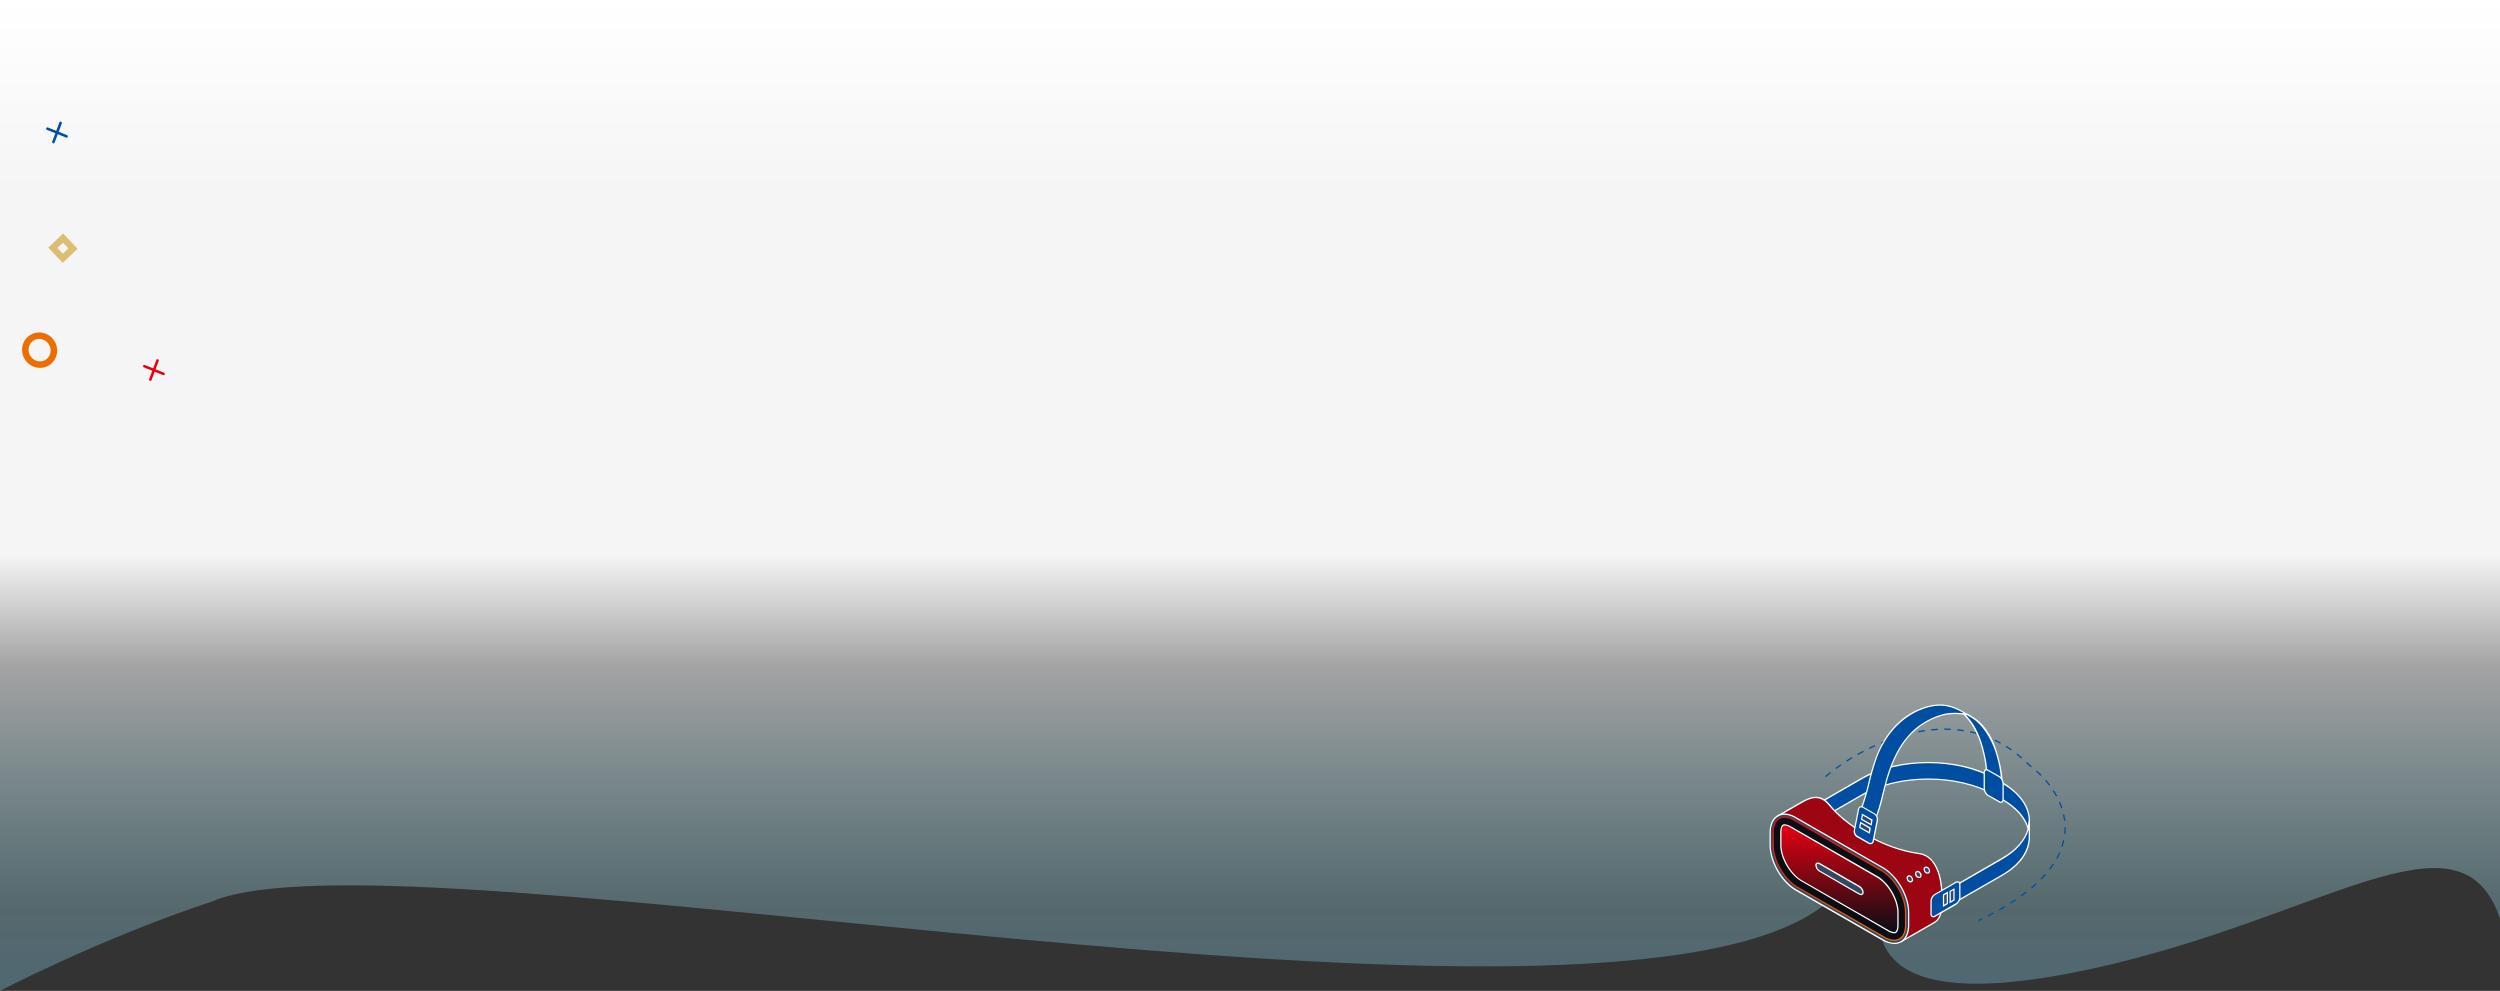 <svg width="1920" height="761" fill="none" xmlns="http://www.w3.org/2000/svg"><rect width="100%" height="100%" fill="#333333" stroke="none"/><path d="M1404 692.554c-162.47 138.251-1096-63.054-1241.717 0C94.841 714.753 25.993 747.434 0 761V0h1920v705.502c-30.35-90.276-136 0-314 38.635-282.55 61.328-86-150.293-202-51.583z" fill="url(#paint0_linear_3240_18088)"/><path transform="matrix(-.717 .68 -.696 -.733 53.438 193.205)" stroke="#DBBE74" stroke-width="5" d="M-3.533-.132H7.409v10.965H-3.533z"/><g clip-path="url(#clip0_3240_18088)"><path d="M40.684 110.044a.968.968 0 001.07-.228.968.968 0 00.203-.327l2.403-6.418 6.427 2.578a.969.969 0 001.273-.555.995.995 0 00-.027-.764 1.017 1.017 0 00-.554-.534l-6.427-2.578 2.4-6.427a.995.995 0 00-.028-.764 1.032 1.032 0 00-.554-.534.993.993 0 00-.756.008.954.954 0 00-.516.547l-2.4 6.427-6.426-2.578a.993.993 0 00-.757.008.956.956 0 00-.516.547.994.994 0 00.027.764 1.032 1.032 0 00.554.534l6.427 2.578-2.4 6.427a1.029 1.029 0 00.577 1.289z" fill="#004EA2"/></g><path d="M115.125 292.463a.968.968 0 001.07-.228.957.957 0 00.203-.327l2.403-6.418 6.427 2.578a.969.969 0 001.273-.555 1.017 1.017 0 00-.581-1.298l-6.427-2.578 2.399-6.427a1.005 1.005 0 00-.026-.764 1.037 1.037 0 00-.554-.534.98.98 0 00-.757.008.966.966 0 00-.516.547l-2.399 6.427-6.427-2.578a.972.972 0 00-1.07.228.988.988 0 00-.176 1.091 1.044 1.044 0 00.554.534l6.427 2.578-2.399 6.427a1.028 1.028 0 00.576 1.289z" fill="#E60013"/><path d="M20.435 273.272c-2.554-5.708-.06-12.213 5.402-14.595 5.462-2.382 12.011.179 14.564 5.888 2.554 5.708.06 12.213-5.402 14.595-5.462 2.381-12.011-.18-14.564-5.888z" stroke="#ED6D00" stroke-width="5"/><path d="M1402 596.383c30.05-25.369 103.4-62.654 156.42-8.85 27.69 20.649 58.69 73.45-38.88 119.467" stroke="#004EA2" stroke-dasharray="5 5"/><g clip-path="url(#clip1_3240_18088)"><path d="M1537.49 601.229l-6.06-3.509c-27.95-16.178-73.31-16.178-101.27 0l-48.29 27.678v12.865l48.29-27.873c27.96-16.178 73.32-16.178 101.27 0l6.06 3.508c11.15 6.433 17.99 14.424 20.14 22.805 3.52-12.669-3.32-25.923-20.14-35.474z" fill="#004EA2"/><path d="M1381.48 639.043v-13.839l48.49-28.068c28.15-15.983 73.7-15.983 101.85 0l6.07 3.508c16.22 9.551 23.85 23 20.33 36.06l-.59 1.754-.39-1.754c-2.35-8.382-9.19-16.178-19.94-22.416l-6.06-3.508c-27.76-15.983-72.92-15.983-100.69 0l-49.07 28.263zm.98-13.255v11.5L1429.97 610c28.15-16.178 73.7-16.178 101.85 0l6.07 3.509c10.16 5.847 17 13.059 19.74 21.245 2.35-12.084-5.08-24.364-20.33-33.135l-6.06-3.509c-27.76-15.983-72.92-15.983-100.69 0l-48.09 27.678z" fill="#fff"/><path d="M1385.59 640.407c2.15 11.305 9.97 23.195 19.35 28.458l33.24 19.101 21.9 35.28 25.41-14.619c3.52-2.144 5.87-6.627 5.87-13.059v-9.356c0-12.669-4.89-29.042-17.4-30.796-29.72-3.899-57.48-23-68.82-37.034-7.24-8.772-14.27-6.433-21.7-2.144l-18.18 10.525 20.33 13.644z" fill="#9D0512"/><path d="M1459.88 723.83l-22.09-35.474-33.04-19.102c-9.19-5.263-17.21-16.958-19.55-28.458l-20.73-14.229 18.58-10.72c7.23-4.093 14.85-7.212 22.48 2.144 12.12 15.204 40.27 33.331 68.43 37.034 12.31 1.559 17.79 16.763 17.79 31.186v9.356c0 6.433-2.15 11.111-6.06 13.45l-25.81 14.813zm-93.65-97.068l19.75 13.449c2.35 11.5 10.17 23.195 19.16 28.263l33.43 19.297 21.7 34.695 25.02-14.424c3.52-1.949 5.48-6.432 5.48-12.475v-9.356c0-10.33-3.52-28.457-17.01-30.211-28.15-3.704-56.7-22.026-69.01-37.229-7.24-8.966-14.47-5.848-21.12-1.949l-17.4 9.94z" fill="#fff"/><path d="M1379.53 628.127l66.27 38.203c11.15 6.433 20.14 21.831 20.14 34.5v9.551c0 12.67-8.99 17.737-20.14 11.5l-66.27-38.398c-11.15-6.237-19.94-21.636-19.94-34.5v-9.356c0-12.67 8.79-17.932 19.94-11.5z" fill="#314861"/><path d="M1454.8 725a20.364 20.364 0 01-9.19-2.729l-66.47-38.203c-11.15-6.433-20.14-22.221-20.14-35.085v-9.356c0-6.432 2.15-11.11 6.06-13.449 3.91-2.339 9.19-1.754 14.66 1.559l66.47 38.204c11.15 6.432 20.14 22.025 20.14 34.889v9.551c0 6.238-2.15 10.915-6.06 13.254a10.378 10.378 0 01-5.47 1.365zm-84.27-99.212a8.406 8.406 0 00-4.88 1.364c-3.72 1.95-5.67 6.433-5.67 12.475v9.356c0 12.669 8.8 27.873 19.74 34.11l66.47 38.203c5.09 3.119 9.98 3.509 13.49 1.56 3.52-1.949 5.67-6.627 5.67-12.475v-9.551c0-12.474-8.79-27.872-19.74-34.11l-66.47-38.203a17.05 17.05 0 00-8.61-2.729z" fill="#fff"/><path d="M1454.8 722.271a16.629 16.629 0 01-7.82-2.534l-66.28-38.203c-10.36-6.042-18.77-20.466-18.77-32.551v-9.356c0-7.407 3.13-11.89 8.6-11.89 2.77.103 5.46.908 7.82 2.339l66.28 38.204c10.56 6.042 18.96 20.661 18.96 32.551v9.55c0 7.407-3.32 11.89-8.79 11.89z" fill="#000" fill-opacity=".8"/><path d="M1454.8 722.661a15.852 15.852 0 01-8.02-2.534l-66.47-38.203c-10.36-6.043-18.96-20.856-18.96-32.941v-9.356c0-7.797 3.51-12.475 9.18-12.475 2.84.179 5.6 1.049 8.02 2.534l66.47 38.204c10.36 6.042 18.97 20.856 18.97 32.94v9.551c0 7.602-3.33 12.28-9.19 12.28zm-84.27-94.534c-5.08 0-8.21 4.288-8.21 11.5v9.356c0 11.89 8.41 26.313 18.58 32.161l66.47 38.203a14.88 14.88 0 007.43 2.339c5.08 0 8.21-4.288 8.21-11.305v-9.551c0-11.695-8.21-26.118-18.58-31.966l-66.47-38.398a16.437 16.437 0 00-7.43-2.339z" fill="url(#paint1_linear_3240_18088)"/><path d="M1454.8 716.229c-1.67-.156-3.27-.69-4.7-1.559l-66.47-38.204c-8.6-4.873-15.83-17.542-15.83-27.483v-9.356c0-2.339.19-6.042 2.73-6.042 1.73.126 3.41.661 4.89 1.559l66.28 38.204c8.6 5.067 16.03 17.542 16.03 27.483v9.551c0 2.144-.39 5.847-2.93 5.847z" fill="url(#paint2_linear_3240_18088)"/><path d="M1454.8 716.814a10.62 10.62 0 01-5.09-1.755l-66.27-38.203c-8.8-5.068-16.23-17.737-16.23-27.873v-9.356c0-4.288 1.17-6.627 3.32-6.627 1.8.228 3.53.825 5.09 1.754l66.47 38.204c8.6 5.067 16.03 17.737 16.03 27.873v9.55c0 4.094-1.17 6.433-3.32 6.433zm-84.27-82.839c-2.15 0-2.34 3.898-2.34 5.652v9.356c0 9.746 7.23 22.22 15.64 27.093l66.47 38.204c1.36.86 2.9 1.394 4.5 1.559 2.15 0 2.34-3.898 2.34-5.458v-9.55c0-9.746-7.23-22.026-15.64-26.899l-66.47-38.398a9.58 9.58 0 00-4.5-1.559z" fill="#fff"/><path d="M1427.82 686.602l-30.31-17.542a6.297 6.297 0 01-1.97-1.912 6.27 6.27 0 01-.96-2.571c0-1.56 1.37-2.144 2.93-1.17l30.31 17.543a5.453 5.453 0 012.05 1.858c.52.785.82 1.689.88 2.625 0 1.559-1.17 1.949-2.93 1.169z" fill="#314861"/><path d="M1429.38 687.576l-1.76-.585-30.3-17.542a6.292 6.292 0 01-2.17-2.053 6.304 6.304 0 01-.96-2.82c-.05-.365 0-.735.14-1.077.13-.341.36-.642.64-.872.45-.164.92-.231 1.39-.198.47.034.93.168 1.35.393l30.5 17.542a6.6 6.6 0 012.16 2.164c.55.88.88 1.874.97 2.904-.01.349-.1.692-.27.998-.17.306-.42.565-.71.756l-.98.39zm-33.43-24.17h-.39c-.15.151-.27.335-.34.539-.06.203-.08.419-.05.631a5.433 5.433 0 002.54 4.093l30.5 17.542a1.557 1.557 0 001.56.195 1.38 1.38 0 00.59-.974 5.477 5.477 0 00-.88-2.372 5.49 5.49 0 00-1.86-1.722l-30.3-17.542-1.37-.39z" fill="#fff"/><path d="M1468.48 674.517c.14.229.23.483.26.746.04.264.02.532-.06.787-.07.256-.2.494-.36.699-.17.206-.38.375-.62.497a2.757 2.757 0 01-1.66-.427 2.76 2.76 0 01-1.08-1.327c-.58-1.364-.19-2.534.79-2.729.97-.195 2.15.39 2.73 1.754z" fill="#314861"/><path d="M1467.31 677.831a3.336 3.336 0 01-2.74-2.144 3.872 3.872 0 01-.19-2.534l1.17-.975a3.11 3.11 0 012.04.482c.61.39 1.06.978 1.28 1.662.35.73.42 1.562.2 2.339-.28.437-.69.778-1.17.975l-.59.195zm-1.17-4.678h-.2l-.59.585a2.203 2.203 0 000 1.559c.59.975 1.57 1.559 2.15 1.364l.59-.389c.2-.502.2-1.058 0-1.56a2.078 2.078 0 00-.73-1.092c-.35-.28-.78-.443-1.22-.467z" fill="#fff"/><path d="M1474.93 671.204c.14.228.23.482.26.746.04.263.02.531-.06.787-.07.255-.19.493-.36.699-.17.206-.38.375-.62.497a2.554 2.554 0 01-1.57-.448c-.46-.317-.8-.776-.97-1.307-.59-1.364-.2-2.533.78-2.728.98-.195 2.15.389 2.54 1.754z" fill="#314861"/><path d="M1473.76 674.322a3.306 3.306 0 01-1.63-.604 3.258 3.258 0 01-1.11-1.345 2.924 2.924 0 010-2.534 1.972 1.972 0 011.18-.975c1.17-.39 2.54.585 3.32 2.144a2.51 2.51 0 010 2.339 1.987 1.987 0 01-1.17.975h-.59zm-.98-4.483h-.39c-.26 0-.45.195-.58.585-.12.526-.05 1.077.19 1.559.14.446.43.829.82 1.08.4.25.87.351 1.33.284l.59-.39c.11-.526.05-1.077-.2-1.559a2.331 2.331 0 00-.67-1.015 2.326 2.326 0 00-1.09-.544z" fill="#fff"/><path d="M1481.58 667.889c.14.229.23.483.26.746.03.264.01.532-.06.787-.07.256-.2.494-.37.699-.17.206-.37.375-.61.497a2.739 2.739 0 01-2.74-1.754c-.58-1.364-.19-2.534.78-2.729.98-.195 2.15.39 2.74 1.754z" fill="#314861"/><path d="M1480.41 671.009a3.126 3.126 0 01-2.74-1.949 3.81 3.81 0 01-.19-2.534l1.17-.975c.72-.121 1.46.032 2.08.429a2.919 2.919 0 011.24 1.715c.35.73.42 1.562.2 2.339l-1.18.975h-.58zm-1.18-4.483h-.19l-.59.39a2.77 2.77 0 000 1.754c.59.974 1.57 1.559 2.15 1.364l.59-.39a2.77 2.77 0 000-1.754 2.34 2.34 0 00-1.96-1.364z" fill="#fff"/><path d="M1558.61 630.271l-.98 6.433c-2.15 8.381-8.99 16.373-20.14 22.805l-48.28 27.678v12.864l48.28-27.873c14.08-8.186 21.12-18.712 20.92-29.432h.2v-12.475z" fill="#004EA2"/><path d="M1488.81 700.831v-13.839l48.49-28.068c10.75-6.042 17.59-13.839 19.94-22.415l.78-6.238h.98v12.67c0 11.305-7.43 21.83-21.11 29.627l-49.08 28.263zm.98-13.254v11.5l47.51-27.289c13.49-7.796 20.72-18.127 20.72-29.042v-5.652c-2.54 8.771-9.38 16.567-20.13 22.805l-48.1 27.678z" fill="#fff"/><path d="M1501.91 694.399l-15.64 8.966c-1.76 1.169-3.32.584-3.32-1.365v-10.135a6.701 6.701 0 011.07-2.922 6.735 6.735 0 012.25-2.146l15.64-8.966c1.76-.975 3.13-.39 3.13 1.364v10.136a6.224 6.224 0 01-.92 2.93c-.54.885-1.3 1.62-2.21 2.138z" fill="#004EA2"/><path d="M1484.71 704.534l-1.17-.39a2.497 2.497 0 01-.98-2.144v-10.135c.08-1.13.45-2.22 1.06-3.173a6.862 6.862 0 012.46-2.285l15.44-8.966a2.746 2.746 0 012.93-.39c.4.196.72.506.93.889.21.383.29.821.25 1.255v10.136a7.608 7.608 0 01-1.11 3.23 7.585 7.585 0 01-2.41 2.422l-15.64 8.966c-.52.368-1.13.572-1.76.585zm18.77-26.703a1.96 1.96 0 00-1.37.39l-15.64 8.966c-.81.514-1.49 1.2-2 2.009a6.51 6.51 0 00-.93 2.669V702c0 .585 0 .975.58 1.365a1.974 1.974 0 001.96-.39l15.44-8.966a5.643 5.643 0 002.19-1.924c.55-.821.87-1.77.94-2.754v-10.136c-.03-.51-.23-.994-.59-1.364h-.58z" fill="#fff"/><path d="M1500.74 691.28l-2.93 1.754v-8.381l2.93-1.755v8.382z" fill="#314861"/><path d="M1497.22 693.813v-9.551l3.91-2.144v9.356l-3.91 2.339zm.98-8.966v7.212l1.95-1.17v-7.212l-1.95 1.17z" fill="#fff"/><path d="M1495.46 694.008l-2.93 1.56v-8.187l2.93-1.754v8.381z" fill="#314861"/><path d="M1492.14 696.542v-9.551l3.91-2.339v9.551l-3.91 2.339zm.98-8.966v7.212l1.95-1.17v-7.211l-1.95 1.169z" fill="#fff"/><path d="M1506.21 546.068a46.287 46.287 0 00-9.77-3.898c-7.2-1.3-14.62-.418-21.31 2.533-15.84 6.238-26.78 19.297-33.24 34.89-6.45 15.594-7.43 30.212-13.49 44.441-.19.39 11.54 5.847 11.54 6.237 4.69-11.11 6.45-23.39 9.97-34.89 3.52-11.5 10.95-26.898 22.09-36.059a52.863 52.863 0 0121.51-10.525 41.138 41.138 0 0114.66-.39l3.13.585-5.09-2.924z" fill="#004EA2"/><path d="M1439.55 630.466l-4.5-2.339c-7.43-3.703-7.43-3.703-7.23-4.288a152.745 152.745 0 007.04-22.61 147.23 147.23 0 016.64-21.831c7.04-17.152 18.58-29.432 33.43-35.279 8.08-3.119 15.32-3.899 21.7-2.339 3.43.835 6.72 2.147 9.78 3.898l5.08 2.924 2.54 1.364-2.73-.39-3.13-.584c-4.86-.826-9.83-.76-14.66.194a52.527 52.527 0 00-21.12 10.526c-9.58 7.796-16.81 19.491-21.89 35.864-1.57 4.483-2.55 9.161-3.72 13.644a139.447 139.447 0 01-6.45 21.246h-.78zm-10.56-6.627l6.45 3.508 4.3 2.145c2.5-6.674 4.52-13.513 6.06-20.467 1.18-4.483 2.35-9.161 3.72-13.644 5.28-16.567 12.51-28.457 22.29-36.449a55.793 55.793 0 0121.5-10.72 42.734 42.734 0 0115.05-.195h.4l-2.74-1.559a37.973 37.973 0 00-9.58-3.704c-6.26-1.559-13.3-.779-21.12 2.339-14.46 5.848-26 17.738-33.04 34.695a173.313 173.313 0 00-6.45 21.636 184.606 184.606 0 01-6.84 22.415z" fill="#fff"/><path d="M1533.58 578.814c-3.32-10.915-8.99-21.831-19.15-27.873l-3.13-1.949-3.13-.585c.57.47 1.09.992 1.56 1.56a31.733 31.733 0 015.09 6.432 54.72 54.72 0 016.84 15.398c2.74 8.966 4.89 19.297 3.71 28.653-.19 1.754 11.73 4.872 11.54 6.237 1.17-8.966-.78-19.102-3.33-27.873z" fill="#004EA2"/><path d="M1537.5 606.882h-.98a29.62 29.62 0 00-5.28-2.339c-4.5-1.95-6.45-2.729-6.26-3.899.98-7.796-.39-17.542-3.71-28.652a59.263 59.263 0 00-6.84-15.009 45.433 45.433 0 00-5.09-6.627l-1.37-1.559-1.36-.975h1.76l3.12.585 3.33 1.949c8.6 5.068 15.25 14.619 19.16 28.263 3.91 13.644 4.49 20.271 3.52 28.068v.195zm-27.77-57.695l.39.39a48.493 48.493 0 015.28 6.627 66.37 66.37 0 016.85 15.398c3.32 11.305 4.69 21.051 3.71 29.042.2.585 3.71 1.949 5.67 2.729 1.7.542 3.34 1.26 4.89 2.144.78-7.407-.39-15.983-3.52-26.508-3.13-10.526-10.17-22.61-18.77-27.678l-3.13-1.949-1.37-.195z" fill="#fff"/><path d="M1424.1 637.678l3.13-15.983c.04-.387.18-.757.41-1.077a2.3 2.3 0 01.87-.752c.35-.174.74-.259 1.13-.246.39.014.77.124 1.11.321l8.8 5.263a4.736 4.736 0 011.84 2.102c.38.87.49 1.837.31 2.771l-3.13 15.788c-.01.382-.12.756-.32 1.081-.2.326-.49.592-.82.771a2.17 2.17 0 01-1.11.247 2.132 2.132 0 01-1.07-.345l-9-5.068a4.881 4.881 0 01-1.8-2.117 4.916 4.916 0 01-.35-2.756z" fill="#004EA2"/><path d="M1436.42 648.399c-.49.046-.98-.094-1.37-.39l-8.99-5.068a5.26 5.26 0 01-2.35-5.458l3.13-15.788a2.926 2.926 0 011.56-2.339 2.97 2.97 0 012.55.195l8.99 5.263a5.45 5.45 0 011.92 2.297c.42.93.56 1.957.42 2.965l-3.12 15.984a3.04 3.04 0 01-.53 1.258c-.27.373-.63.676-1.04.886l-1.17.195zm-7.04-28.263h-.59c-.3.123-.56.34-.74.621-.17.28-.26.608-.23.938l-3.13 15.788a4.28 4.28 0 00.27 2.547 4.32 4.32 0 001.68 1.936l8.8 5.068a1.97 1.97 0 001.76.195c.26-.181.48-.412.65-.68.17-.268.28-.567.33-.879l3.13-15.983a4.477 4.477 0 00-1.96-4.288l-8.8-5.068a1.372 1.372 0 00-1.17-.195z" fill="#fff"/><path d="M1523.81 605.322v-11.695c0-2.144 1.37-3.118 2.93-2.144l8.8 5.068a7.05 7.05 0 012.06 2.302c.51.91.81 1.921.87 2.961v11.889c0 2.145-1.37 3.119-2.93 2.145l-8.8-5.068a7.012 7.012 0 01-2.93-5.458z" fill="#004EA2"/><path d="M1536.71 616.627a1.96 1.96 0 01-1.37-.39l-8.99-5.068a7.493 7.493 0 01-2.15-2.583 7.4 7.4 0 01-.78-3.264v-11.695c0-1.365.39-2.339 1.17-2.729a2.165 2.165 0 012.35.195l8.99 5.068c.88.665 1.6 1.518 2.11 2.496.5.978.79 2.056.82 3.156v11.89c0 1.365-.39 2.339-1.17 2.729l-.98.195zm-11.14-24.949h-.39c-.29.231-.51.531-.65.872-.14.342-.18.712-.13 1.077v11.695c.03.977.28 1.935.71 2.809a6.775 6.775 0 001.83 2.259l8.99 5.067c.16.134.35.223.56.257.21.034.42.013.61-.062a2.148 2.148 0 00.79-1.949v-11.89a6.463 6.463 0 00-2.55-4.873l-8.99-5.067-.78-.195z" fill="#fff"/><path d="M1428.4 635.533l.59-3.703 7.23 4.093-.58 3.704-7.24-4.094z" fill="#314861"/><path d="M1436.03 640.407l-8.21-4.678.78-4.678 8.21 4.678-.78 4.678zm-7.24-5.263l6.46 3.703.39-2.534-6.26-3.703-.59 2.534z" fill="#fff"/><path d="M1429.77 629.296l.59-3.703 7.23 4.093-.58 3.703-7.24-4.093z" fill="#314861"/><path d="M1437.4 634.169l-8.21-4.678.78-4.678 8.21 4.678-.78 4.678zm-7.24-5.262l6.45 3.703.4-2.534-6.26-3.703-.59 2.534z" fill="#fff"/></g><defs><linearGradient id="paint0_linear_3240_18088" x1="960" y1="0" x2="960" y2="989.478" gradientUnits="userSpaceOnUse"><stop stop-color="#fff"/><stop offset=".147" stop-color="#F5F5F5"/><stop offset=".323" stop-color="#F5F5F5"/><stop offset=".43" stop-color="#F5F5F5"/><stop offset=".517" stop-color="#F5F5F5" stop-opacity=".58"/><stop offset=".706" stop-color="#A8ECFB" stop-opacity=".29"/><stop offset="1" stop-color="#004EA2" stop-opacity=".54"/></linearGradient><linearGradient id="paint1_linear_3240_18088" x1="1412.67" y1="627.152" x2="1412.67" y2="722.661" gradientUnits="userSpaceOnUse"><stop stop-color="#E60013"/><stop offset="1" stop-color="#ED6D00"/></linearGradient><linearGradient id="paint2_linear_3240_18088" x1="1412.76" y1="633.585" x2="1412.76" y2="716.229" gradientUnits="userSpaceOnUse"><stop stop-color="#E60013"/><stop offset="1" stop-color="#E60013" stop-opacity="0"/></linearGradient><clipPath id="clip0_3240_18088"><path fill="#fff" transform="matrix(-.916 .4 -.408 -.912 59.55 108.099)" d="M0 0h23.641v24.22H0z"/></clipPath><clipPath id="clip1_3240_18088"><path fill="#fff" transform="translate(1359 541)" d="M0 0h200v184H0z"/></clipPath></defs></svg>